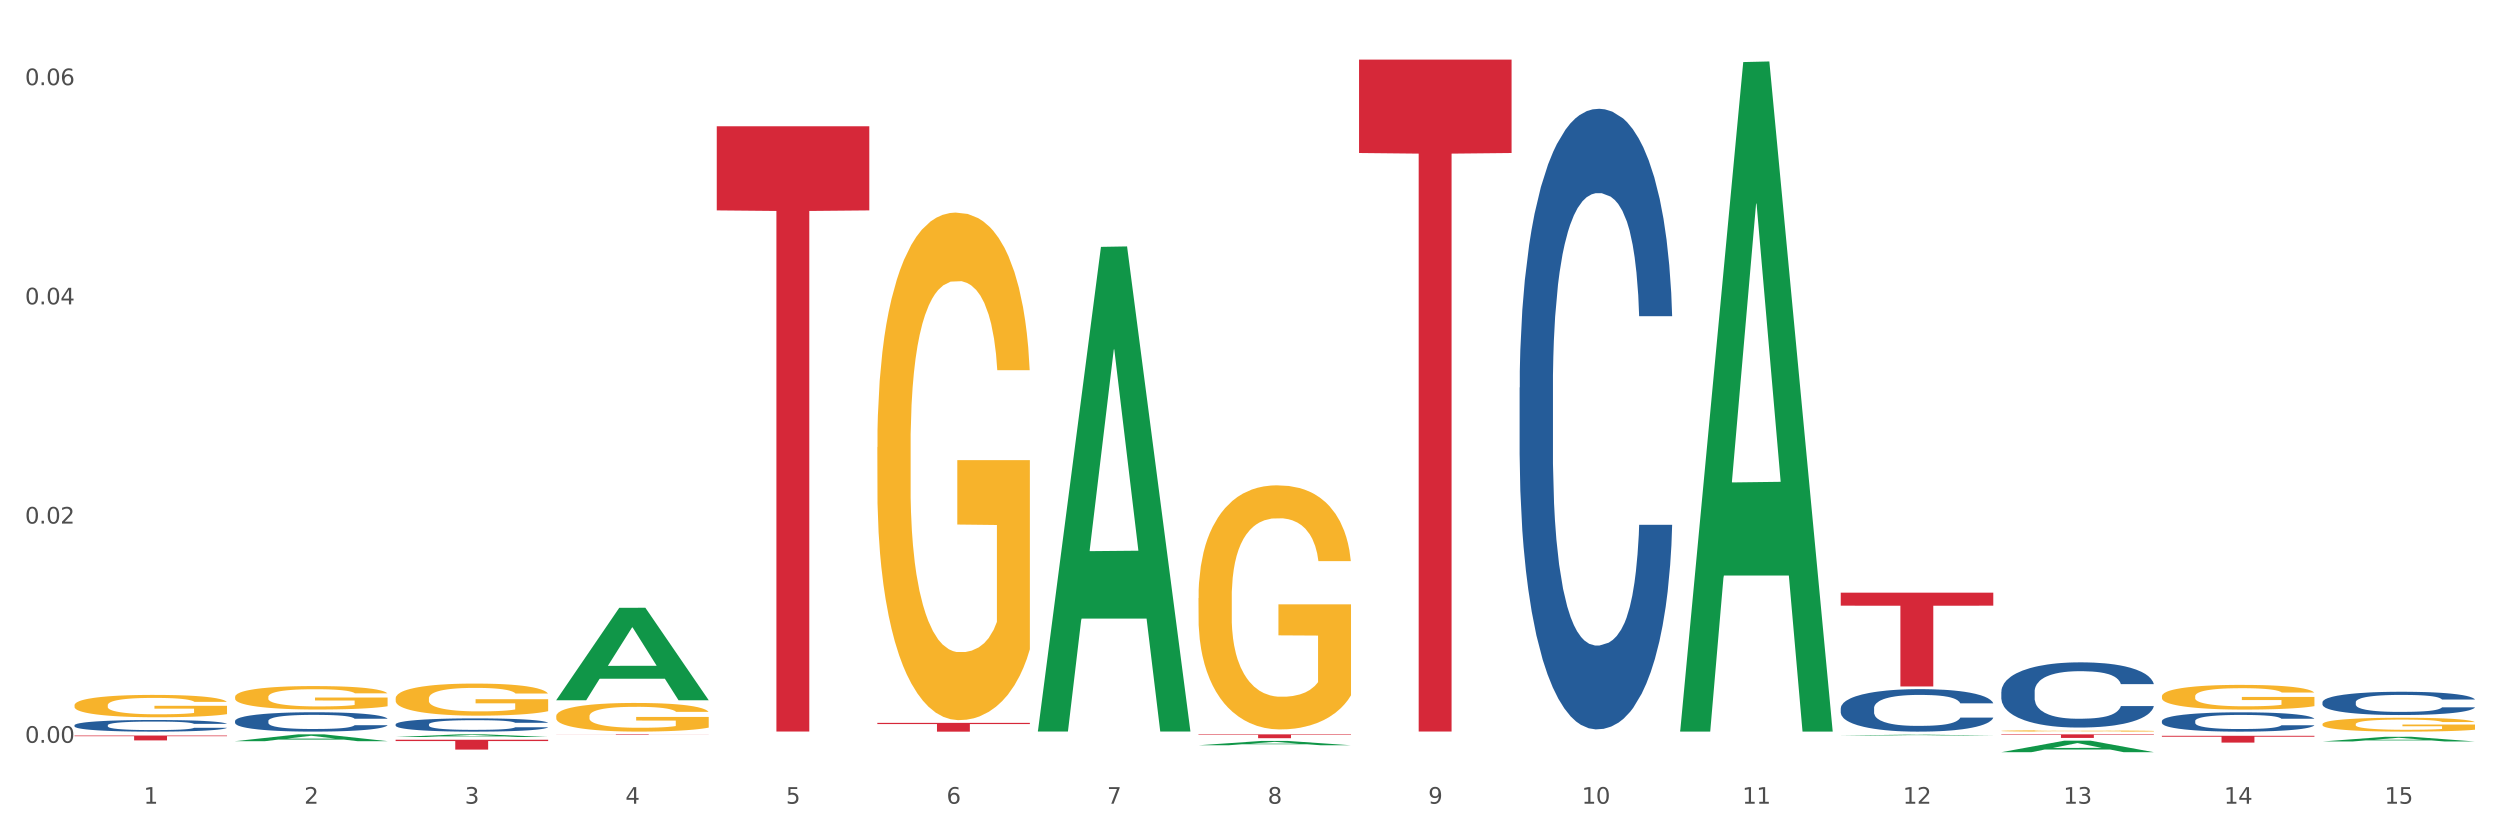 <?xml version="1.0" encoding="utf-8" standalone="no"?>
<!DOCTYPE svg PUBLIC "-//W3C//DTD SVG 1.1//EN"
  "http://www.w3.org/Graphics/SVG/1.1/DTD/svg11.dtd">
<svg xmlns:xlink="http://www.w3.org/1999/xlink" width="1080pt" height="360pt" viewBox="0 0 1080 360" xmlns="http://www.w3.org/2000/svg" version="1.1">
 <rect x="0" y="0" width="1080" height="360" fill="#333333" stroke="none"/>
 <defs>
  <style type="text/css">*{stroke-linejoin: round; stroke-linecap: butt}</style>
 </defs>
 <g id="figure_1">
  <g id="patch_1">
   <path d="M 0 360 
L 1080 360 
L 1080 0 
L 0 0 
z
" style="fill: #ffffff; stroke: #ffffff; stroke-linejoin: miter"/>
  </g>
  <g id="axes_1">
   <g id="matplotlib.axis_1">
    <g id="xtick_1">
     <g id="text_1">
      <!-- 1 -->
      <g style="fill: #4d4d4d" transform="translate(62.07 347.204) scale(0.096 -0.096)">
       <defs>
        <path id="DejaVuSans-31" d="M 794 531 
L 1825 531 
L 1825 4091 
L 703 3866 
L 703 4441 
L 1819 4666 
L 2450 4666 
L 2450 531 
L 3481 531 
L 3481 0 
L 794 0 
L 794 531 
z
" transform="scale(0.016)"/>
       </defs>
       <use xlink:href="#DejaVuSans-31"/>
      </g>
     </g>
    </g>
    <g id="xtick_2">
     <g id="text_2">
      <!-- 2 -->
      <g style="fill: #4d4d4d" transform="translate(131.436 347.204) scale(0.096 -0.096)">
       <defs>
        <path id="DejaVuSans-32" d="M 1228 531 
L 3431 531 
L 3431 0 
L 469 0 
L 469 531 
Q 828 903 1448 1529 
Q 2069 2156 2228 2338 
Q 2531 2678 2651 2914 
Q 2772 3150 2772 3378 
Q 2772 3750 2511 3984 
Q 2250 4219 1831 4219 
Q 1534 4219 1204 4116 
Q 875 4013 500 3803 
L 500 4441 
Q 881 4594 1212 4672 
Q 1544 4750 1819 4750 
Q 2544 4750 2975 4387 
Q 3406 4025 3406 3419 
Q 3406 3131 3298 2873 
Q 3191 2616 2906 2266 
Q 2828 2175 2409 1742 
Q 1991 1309 1228 531 
z
" transform="scale(0.016)"/>
       </defs>
       <use xlink:href="#DejaVuSans-32"/>
      </g>
     </g>
    </g>
    <g id="xtick_3">
     <g id="text_3">
      <!-- 3 -->
      <g style="fill: #4d4d4d" transform="translate(200.802 347.204) scale(0.096 -0.096)">
       <defs>
        <path id="DejaVuSans-33" d="M 2597 2516 
Q 3050 2419 3304 2112 
Q 3559 1806 3559 1356 
Q 3559 666 3084 287 
Q 2609 -91 1734 -91 
Q 1441 -91 1130 -33 
Q 819 25 488 141 
L 488 750 
Q 750 597 1062 519 
Q 1375 441 1716 441 
Q 2309 441 2620 675 
Q 2931 909 2931 1356 
Q 2931 1769 2642 2001 
Q 2353 2234 1838 2234 
L 1294 2234 
L 1294 2753 
L 1863 2753 
Q 2328 2753 2575 2939 
Q 2822 3125 2822 3475 
Q 2822 3834 2567 4026 
Q 2313 4219 1838 4219 
Q 1578 4219 1281 4162 
Q 984 4106 628 3988 
L 628 4550 
Q 988 4650 1302 4700 
Q 1616 4750 1894 4750 
Q 2613 4750 3031 4423 
Q 3450 4097 3450 3541 
Q 3450 3153 3228 2886 
Q 3006 2619 2597 2516 
z
" transform="scale(0.016)"/>
       </defs>
       <use xlink:href="#DejaVuSans-33"/>
      </g>
     </g>
    </g>
    <g id="xtick_4">
     <g id="text_4">
      <!-- 4 -->
      <g style="fill: #4d4d4d" transform="translate(270.169 347.204) scale(0.096 -0.096)">
       <defs>
        <path id="DejaVuSans-34" d="M 2419 4116 
L 825 1625 
L 2419 1625 
L 2419 4116 
z
M 2253 4666 
L 3047 4666 
L 3047 1625 
L 3713 1625 
L 3713 1100 
L 3047 1100 
L 3047 0 
L 2419 0 
L 2419 1100 
L 313 1100 
L 313 1709 
L 2253 4666 
z
" transform="scale(0.016)"/>
       </defs>
       <use xlink:href="#DejaVuSans-34"/>
      </g>
     </g>
    </g>
    <g id="xtick_5">
     <g id="text_5">
      <!-- 5 -->
      <g style="fill: #4d4d4d" transform="translate(339.535 347.204) scale(0.096 -0.096)">
       <defs>
        <path id="DejaVuSans-35" d="M 691 4666 
L 3169 4666 
L 3169 4134 
L 1269 4134 
L 1269 2991 
Q 1406 3038 1543 3061 
Q 1681 3084 1819 3084 
Q 2600 3084 3056 2656 
Q 3513 2228 3513 1497 
Q 3513 744 3044 326 
Q 2575 -91 1722 -91 
Q 1428 -91 1123 -41 
Q 819 9 494 109 
L 494 744 
Q 775 591 1075 516 
Q 1375 441 1709 441 
Q 2250 441 2565 725 
Q 2881 1009 2881 1497 
Q 2881 1984 2565 2268 
Q 2250 2553 1709 2553 
Q 1456 2553 1204 2497 
Q 953 2441 691 2322 
L 691 4666 
z
" transform="scale(0.016)"/>
       </defs>
       <use xlink:href="#DejaVuSans-35"/>
      </g>
     </g>
    </g>
    <g id="xtick_6">
     <g id="text_6">
      <!-- 6 -->
      <g style="fill: #4d4d4d" transform="translate(408.901 347.204) scale(0.096 -0.096)">
       <defs>
        <path id="DejaVuSans-36" d="M 2113 2584 
Q 1688 2584 1439 2293 
Q 1191 2003 1191 1497 
Q 1191 994 1439 701 
Q 1688 409 2113 409 
Q 2538 409 2786 701 
Q 3034 994 3034 1497 
Q 3034 2003 2786 2293 
Q 2538 2584 2113 2584 
z
M 3366 4563 
L 3366 3988 
Q 3128 4100 2886 4159 
Q 2644 4219 2406 4219 
Q 1781 4219 1451 3797 
Q 1122 3375 1075 2522 
Q 1259 2794 1537 2939 
Q 1816 3084 2150 3084 
Q 2853 3084 3261 2657 
Q 3669 2231 3669 1497 
Q 3669 778 3244 343 
Q 2819 -91 2113 -91 
Q 1303 -91 875 529 
Q 447 1150 447 2328 
Q 447 3434 972 4092 
Q 1497 4750 2381 4750 
Q 2619 4750 2861 4703 
Q 3103 4656 3366 4563 
z
" transform="scale(0.016)"/>
       </defs>
       <use xlink:href="#DejaVuSans-36"/>
      </g>
     </g>
    </g>
    <g id="xtick_7">
     <g id="text_7">
      <!-- 7 -->
      <g style="fill: #4d4d4d" transform="translate(478.267 347.204) scale(0.096 -0.096)">
       <defs>
        <path id="DejaVuSans-37" d="M 525 4666 
L 3525 4666 
L 3525 4397 
L 1831 0 
L 1172 0 
L 2766 4134 
L 525 4134 
L 525 4666 
z
" transform="scale(0.016)"/>
       </defs>
       <use xlink:href="#DejaVuSans-37"/>
      </g>
     </g>
    </g>
    <g id="xtick_8">
     <g id="text_8">
      <!-- 8 -->
      <g style="fill: #4d4d4d" transform="translate(547.634 347.204) scale(0.096 -0.096)">
       <defs>
        <path id="DejaVuSans-38" d="M 2034 2216 
Q 1584 2216 1326 1975 
Q 1069 1734 1069 1313 
Q 1069 891 1326 650 
Q 1584 409 2034 409 
Q 2484 409 2743 651 
Q 3003 894 3003 1313 
Q 3003 1734 2745 1975 
Q 2488 2216 2034 2216 
z
M 1403 2484 
Q 997 2584 770 2862 
Q 544 3141 544 3541 
Q 544 4100 942 4425 
Q 1341 4750 2034 4750 
Q 2731 4750 3128 4425 
Q 3525 4100 3525 3541 
Q 3525 3141 3298 2862 
Q 3072 2584 2669 2484 
Q 3125 2378 3379 2068 
Q 3634 1759 3634 1313 
Q 3634 634 3220 271 
Q 2806 -91 2034 -91 
Q 1263 -91 848 271 
Q 434 634 434 1313 
Q 434 1759 690 2068 
Q 947 2378 1403 2484 
z
M 1172 3481 
Q 1172 3119 1398 2916 
Q 1625 2713 2034 2713 
Q 2441 2713 2670 2916 
Q 2900 3119 2900 3481 
Q 2900 3844 2670 4047 
Q 2441 4250 2034 4250 
Q 1625 4250 1398 4047 
Q 1172 3844 1172 3481 
z
" transform="scale(0.016)"/>
       </defs>
       <use xlink:href="#DejaVuSans-38"/>
      </g>
     </g>
    </g>
    <g id="xtick_9">
     <g id="text_9">
      <!-- 9 -->
      <g style="fill: #4d4d4d" transform="translate(617 347.204) scale(0.096 -0.096)">
       <defs>
        <path id="DejaVuSans-39" d="M 703 97 
L 703 672 
Q 941 559 1184 500 
Q 1428 441 1663 441 
Q 2288 441 2617 861 
Q 2947 1281 2994 2138 
Q 2813 1869 2534 1725 
Q 2256 1581 1919 1581 
Q 1219 1581 811 2004 
Q 403 2428 403 3163 
Q 403 3881 828 4315 
Q 1253 4750 1959 4750 
Q 2769 4750 3195 4129 
Q 3622 3509 3622 2328 
Q 3622 1225 3098 567 
Q 2575 -91 1691 -91 
Q 1453 -91 1209 -44 
Q 966 3 703 97 
z
M 1959 2075 
Q 2384 2075 2632 2365 
Q 2881 2656 2881 3163 
Q 2881 3666 2632 3958 
Q 2384 4250 1959 4250 
Q 1534 4250 1286 3958 
Q 1038 3666 1038 3163 
Q 1038 2656 1286 2365 
Q 1534 2075 1959 2075 
z
" transform="scale(0.016)"/>
       </defs>
       <use xlink:href="#DejaVuSans-39"/>
      </g>
     </g>
    </g>
    <g id="xtick_10">
     <g id="text_10">
      <!-- 10 -->
      <g style="fill: #4d4d4d" transform="translate(683.312 347.204) scale(0.096 -0.096)">
       <defs>
        <path id="DejaVuSans-30" d="M 2034 4250 
Q 1547 4250 1301 3770 
Q 1056 3291 1056 2328 
Q 1056 1369 1301 889 
Q 1547 409 2034 409 
Q 2525 409 2770 889 
Q 3016 1369 3016 2328 
Q 3016 3291 2770 3770 
Q 2525 4250 2034 4250 
z
M 2034 4750 
Q 2819 4750 3233 4129 
Q 3647 3509 3647 2328 
Q 3647 1150 3233 529 
Q 2819 -91 2034 -91 
Q 1250 -91 836 529 
Q 422 1150 422 2328 
Q 422 3509 836 4129 
Q 1250 4750 2034 4750 
z
" transform="scale(0.016)"/>
       </defs>
       <use xlink:href="#DejaVuSans-31"/>
       <use xlink:href="#DejaVuSans-30" transform="translate(63.623 0)"/>
      </g>
     </g>
    </g>
    <g id="xtick_11">
     <g id="text_11">
      <!-- 11 -->
      <g style="fill: #4d4d4d" transform="translate(752.678 347.204) scale(0.096 -0.096)">
       <use xlink:href="#DejaVuSans-31"/>
       <use xlink:href="#DejaVuSans-31" transform="translate(63.623 0)"/>
      </g>
     </g>
    </g>
    <g id="xtick_12">
     <g id="text_12">
      <!-- 12 -->
      <g style="fill: #4d4d4d" transform="translate(822.044 347.204) scale(0.096 -0.096)">
       <use xlink:href="#DejaVuSans-31"/>
       <use xlink:href="#DejaVuSans-32" transform="translate(63.623 0)"/>
      </g>
     </g>
    </g>
    <g id="xtick_13">
     <g id="text_13">
      <!-- 13 -->
      <g style="fill: #4d4d4d" transform="translate(891.411 347.204) scale(0.096 -0.096)">
       <use xlink:href="#DejaVuSans-31"/>
       <use xlink:href="#DejaVuSans-33" transform="translate(63.623 0)"/>
      </g>
     </g>
    </g>
    <g id="xtick_14">
     <g id="text_14">
      <!-- 14 -->
      <g style="fill: #4d4d4d" transform="translate(960.777 347.204) scale(0.096 -0.096)">
       <use xlink:href="#DejaVuSans-31"/>
       <use xlink:href="#DejaVuSans-34" transform="translate(63.623 0)"/>
      </g>
     </g>
    </g>
    <g id="xtick_15">
     <g id="text_15">
      <!-- 15 -->
      <g style="fill: #4d4d4d" transform="translate(1030.143 347.204) scale(0.096 -0.096)">
       <use xlink:href="#DejaVuSans-31"/>
       <use xlink:href="#DejaVuSans-35" transform="translate(63.623 0)"/>
      </g>
     </g>
    </g>
    <g id="xtick_16"/>
    <g id="xtick_17"/>
    <g id="xtick_18"/>
    <g id="xtick_19"/>
    <g id="xtick_20"/>
    <g id="xtick_21"/>
    <g id="xtick_22"/>
    <g id="xtick_23"/>
    <g id="xtick_24"/>
    <g id="xtick_25"/>
    <g id="xtick_26"/>
    <g id="xtick_27"/>
    <g id="xtick_28"/>
    <g id="xtick_29"/>
   </g>
   <g id="matplotlib.axis_2">
    <g id="ytick_1">
     <g id="text_16">
      <!-- 0.00 -->
      <g style="fill: #4d4d4d" transform="translate(10.8 320.884) scale(0.096 -0.096)">
       <defs>
        <path id="DejaVuSans-2e" d="M 684 794 
L 1344 794 
L 1344 0 
L 684 0 
L 684 794 
z
" transform="scale(0.016)"/>
       </defs>
       <use xlink:href="#DejaVuSans-30"/>
       <use xlink:href="#DejaVuSans-2e" transform="translate(63.623 0)"/>
       <use xlink:href="#DejaVuSans-30" transform="translate(95.41 0)"/>
       <use xlink:href="#DejaVuSans-30" transform="translate(159.033 0)"/>
      </g>
     </g>
    </g>
    <g id="ytick_2">
     <g id="text_17">
      <!-- 0.02 -->
      <g style="fill: #4d4d4d" transform="translate(10.8 226.186) scale(0.096 -0.096)">
       <use xlink:href="#DejaVuSans-30"/>
       <use xlink:href="#DejaVuSans-2e" transform="translate(63.623 0)"/>
       <use xlink:href="#DejaVuSans-30" transform="translate(95.41 0)"/>
       <use xlink:href="#DejaVuSans-32" transform="translate(159.033 0)"/>
      </g>
     </g>
    </g>
    <g id="ytick_3">
     <g id="text_18">
      <!-- 0.04 -->
      <g style="fill: #4d4d4d" transform="translate(10.8 131.489) scale(0.096 -0.096)">
       <use xlink:href="#DejaVuSans-30"/>
       <use xlink:href="#DejaVuSans-2e" transform="translate(63.623 0)"/>
       <use xlink:href="#DejaVuSans-30" transform="translate(95.41 0)"/>
       <use xlink:href="#DejaVuSans-34" transform="translate(159.033 0)"/>
      </g>
     </g>
    </g>
    <g id="ytick_4">
     <g id="text_19">
      <!-- 0.06 -->
      <g style="fill: #4d4d4d" transform="translate(10.8 36.791) scale(0.096 -0.096)">
       <use xlink:href="#DejaVuSans-30"/>
       <use xlink:href="#DejaVuSans-2e" transform="translate(63.623 0)"/>
       <use xlink:href="#DejaVuSans-30" transform="translate(95.41 0)"/>
       <use xlink:href="#DejaVuSans-36" transform="translate(159.033 0)"/>
      </g>
     </g>
    </g>
    <g id="ytick_5"/>
    <g id="ytick_6"/>
    <g id="ytick_7"/>
   </g>
   <g id="PolyCollection_1">
    <path d="M 101.541 320.178 
L 101.609 320.175 
L 128.784 317.239 
L 140.061 317.236 
L 167.439 320.184 
L 154.395 320.184 
L 148.485 319.497 
L 120.427 319.497 
L 120.224 319.508 
L 114.517 320.184 
L 101.541 320.184 
L 101.541 320.178 
L 123.96 319.088 
L 144.952 319.085 
L 134.558 317.865 
L 134.422 317.859 
L 134.286 317.867 
L 123.892 319.085 
L 123.96 319.088 
L 101.541 320.178 
z
" clip-path="url(#pc28711e63c)" style="fill: #109648"/>
    <path d="M 170.907 318.387 
L 170.975 318.386 
L 198.15 317.238 
L 209.427 317.236 
L 236.805 318.39 
L 223.762 318.39 
L 217.851 318.121 
L 189.794 318.121 
L 189.59 318.125 
L 183.883 318.39 
L 170.907 318.39 
L 170.907 318.387 
L 193.326 317.961 
L 214.319 317.96 
L 203.924 317.482 
L 203.788 317.48 
L 203.653 317.483 
L 193.258 317.96 
L 193.326 317.961 
L 170.907 318.387 
z
" clip-path="url(#pc28711e63c)" style="fill: #109648"/>
    <path d="M 32.175 317.74 
L 98.073 317.74 
L 98.073 318.033 
L 72.151 318.035 
L 72.151 319.847 
L 57.941 319.847 
L 57.941 318.035 
L 32.175 318.033 
L 32.175 317.742 
L 32.175 317.74 
z
" clip-path="url(#pc28711e63c)" style="fill: #d62839"/>
    <path d="M 170.907 319.555 
L 236.805 319.555 
L 236.805 320.149 
L 210.883 320.153 
L 210.883 323.826 
L 196.673 323.826 
L 196.673 320.153 
L 170.907 320.149 
L 170.907 319.56 
L 170.907 319.555 
z
" clip-path="url(#pc28711e63c)" style="fill: #d62839"/>
    <path d="M 240.274 317.236 
L 306.172 317.236 
L 306.172 317.27 
L 280.25 317.27 
L 280.25 317.475 
L 266.039 317.475 
L 266.039 317.27 
L 240.274 317.27 
L 240.274 317.237 
L 240.274 317.236 
z
" clip-path="url(#pc28711e63c)" style="fill: #d62839"/>
    <path d="M 309.64 54.555 
L 375.538 54.555 
L 375.538 90.892 
L 349.616 91.138 
L 349.616 316.034 
L 335.406 316.034 
L 335.406 91.138 
L 309.64 90.892 
L 309.64 54.801 
L 309.64 54.555 
z
" clip-path="url(#pc28711e63c)" style="fill: #d62839"/>
    <path d="M 32.175 304.663 
L 32.253 304.655 
L 32.253 304.337 
L 32.408 304.063 
L 33.186 303.4 
L 34.353 302.852 
L 35.209 302.561 
L 36.065 302.322 
L 37.076 302.084 
L 38.321 301.837 
L 40.578 301.474 
L 41.978 301.289 
L 43.69 301.095 
L 46.802 300.812 
L 49.058 300.653 
L 51.392 300.52 
L 55.204 300.361 
L 57.694 300.291 
L 60.339 300.238 
L 63.529 300.202 
L 65.941 300.193 
L 71.231 300.22 
L 75.744 300.299 
L 77.922 300.361 
L 80.723 300.467 
L 82.201 300.538 
L 84.613 300.679 
L 87.103 300.865 
L 88.815 301.024 
L 91.382 301.324 
L 93.327 301.625 
L 95.116 301.996 
L 96.05 302.252 
L 96.75 302.49 
L 97.373 302.764 
L 97.995 303.197 
L 83.991 303.197 
L 83.446 302.888 
L 82.59 302.596 
L 81.346 302.314 
L 80.256 302.137 
L 78.389 301.916 
L 76.677 301.775 
L 74.888 301.669 
L 72.71 301.58 
L 70.998 301.536 
L 68.586 301.501 
L 63.84 301.51 
L 60.65 301.58 
L 58.472 301.669 
L 57.071 301.748 
L 55.827 301.837 
L 54.426 301.96 
L 52.792 302.146 
L 51.625 302.314 
L 50.458 302.526 
L 49.525 302.738 
L 48.669 302.985 
L 47.969 303.25 
L 47.424 303.524 
L 46.957 303.86 
L 46.568 304.416 
L 46.568 305.626 
L 46.724 305.9 
L 47.113 306.262 
L 47.58 306.536 
L 48.358 306.863 
L 49.058 307.084 
L 50.381 307.402 
L 51.859 307.667 
L 53.026 307.835 
L 54.193 307.976 
L 56.216 308.17 
L 58.472 308.329 
L 60.417 308.427 
L 63.062 308.515 
L 64.852 308.55 
L 66.408 308.568 
L 70.22 308.568 
L 72.943 308.541 
L 75.977 308.48 
L 78.311 308.4 
L 80.256 308.303 
L 82.435 308.144 
L 83.835 307.994 
L 83.835 306.147 
L 66.719 306.139 
L 66.719 304.911 
L 98.073 304.911 
L 98.073 308.515 
L 96.75 308.7 
L 95.272 308.868 
L 93.716 309.019 
L 91.382 309.204 
L 88.581 309.381 
L 86.091 309.504 
L 83.446 309.61 
L 80.334 309.708 
L 76.288 309.796 
L 73.799 309.831 
L 70.687 309.858 
L 67.03 309.867 
L 63.84 309.849 
L 60.728 309.805 
L 57.461 309.725 
L 54.271 309.61 
L 51.859 309.496 
L 49.447 309.354 
L 46.879 309.169 
L 44.857 308.992 
L 43.301 308.833 
L 41.589 308.63 
L 39.722 308.365 
L 38.321 308.126 
L 37.076 307.879 
L 35.754 307.561 
L 34.82 307.287 
L 33.887 306.943 
L 33.342 306.686 
L 32.72 306.289 
L 32.253 305.732 
L 32.175 304.663 
z
" clip-path="url(#pc28711e63c)" style="fill: #f7b32b"/>
    <path d="M 864.57 315.75 
L 864.647 315.75 
L 864.647 315.73 
L 864.803 315.713 
L 865.581 315.673 
L 866.748 315.639 
L 867.604 315.621 
L 868.46 315.606 
L 869.471 315.592 
L 870.716 315.576 
L 872.972 315.554 
L 874.373 315.543 
L 876.084 315.531 
L 879.196 315.513 
L 881.453 315.504 
L 883.787 315.495 
L 887.599 315.486 
L 890.089 315.481 
L 892.734 315.478 
L 895.924 315.476 
L 898.336 315.475 
L 903.626 315.477 
L 908.139 315.482 
L 910.317 315.486 
L 913.118 315.492 
L 914.596 315.497 
L 917.008 315.505 
L 919.498 315.517 
L 921.209 315.526 
L 923.777 315.545 
L 925.722 315.563 
L 927.511 315.586 
L 928.445 315.602 
L 929.145 315.617 
L 929.767 315.634 
L 930.39 315.66 
L 916.385 315.66 
L 915.841 315.641 
L 914.985 315.623 
L 913.74 315.606 
L 912.651 315.595 
L 910.784 315.581 
L 909.072 315.573 
L 907.283 315.566 
L 905.104 315.561 
L 903.393 315.558 
L 900.981 315.556 
L 896.235 315.556 
L 893.045 315.561 
L 890.867 315.566 
L 889.466 315.571 
L 888.221 315.576 
L 886.821 315.584 
L 885.187 315.595 
L 884.02 315.606 
L 882.853 315.619 
L 881.919 315.632 
L 881.064 315.647 
L 880.363 315.663 
L 879.819 315.68 
L 879.352 315.701 
L 878.963 315.735 
L 878.963 315.81 
L 879.119 315.827 
L 879.508 315.849 
L 879.974 315.866 
L 880.752 315.886 
L 881.453 315.899 
L 882.775 315.919 
L 884.253 315.935 
L 885.42 315.946 
L 886.587 315.954 
L 888.61 315.966 
L 890.867 315.976 
L 892.812 315.982 
L 895.457 315.987 
L 897.246 315.99 
L 898.802 315.991 
L 902.615 315.991 
L 905.338 315.989 
L 908.372 315.985 
L 910.706 315.98 
L 912.651 315.974 
L 914.829 315.965 
L 916.23 315.955 
L 916.23 315.842 
L 899.114 315.841 
L 899.114 315.766 
L 930.468 315.766 
L 930.468 315.987 
L 929.145 315.999 
L 927.667 316.009 
L 926.111 316.018 
L 923.777 316.03 
L 920.976 316.041 
L 918.486 316.048 
L 915.841 316.055 
L 912.729 316.061 
L 908.683 316.066 
L 906.193 316.068 
L 903.081 316.07 
L 899.425 316.071 
L 896.235 316.069 
L 893.123 316.067 
L 889.855 316.062 
L 886.665 316.055 
L 884.253 316.048 
L 881.842 316.039 
L 879.274 316.028 
L 877.251 316.017 
L 875.695 316.007 
L 873.984 315.994 
L 872.116 315.978 
L 870.716 315.963 
L 869.471 315.948 
L 868.149 315.929 
L 867.215 315.912 
L 866.281 315.891 
L 865.737 315.875 
L 865.114 315.85 
L 864.647 315.816 
L 864.57 315.75 
z
" clip-path="url(#pc28711e63c)" style="fill: #f7b32b"/>
    <path d="M 101.541 301.067 
L 101.619 301.058 
L 101.619 300.724 
L 101.775 300.437 
L 102.553 299.743 
L 103.72 299.168 
L 104.575 298.863 
L 105.431 298.613 
L 106.443 298.362 
L 107.688 298.103 
L 109.944 297.723 
L 111.344 297.529 
L 113.056 297.325 
L 116.168 297.029 
L 118.424 296.862 
L 120.758 296.723 
L 124.57 296.556 
L 127.06 296.482 
L 129.705 296.427 
L 132.895 296.39 
L 135.307 296.38 
L 140.598 296.408 
L 145.11 296.492 
L 147.289 296.556 
L 150.089 296.668 
L 151.568 296.742 
L 153.979 296.89 
L 156.469 297.084 
L 158.181 297.251 
L 160.748 297.566 
L 162.693 297.881 
L 164.483 298.27 
L 165.416 298.538 
L 166.117 298.789 
L 166.739 299.076 
L 167.361 299.53 
L 153.357 299.53 
L 152.812 299.205 
L 151.957 298.9 
L 150.712 298.603 
L 149.623 298.418 
L 147.755 298.187 
L 146.044 298.038 
L 144.254 297.927 
L 142.076 297.835 
L 140.364 297.788 
L 137.952 297.751 
L 133.206 297.76 
L 130.017 297.835 
L 127.838 297.927 
L 126.438 298.011 
L 125.193 298.103 
L 123.792 298.233 
L 122.159 298.427 
L 120.992 298.603 
L 119.825 298.826 
L 118.891 299.048 
L 118.035 299.307 
L 117.335 299.585 
L 116.79 299.872 
L 116.324 300.224 
L 115.935 300.808 
L 115.935 302.077 
L 116.09 302.364 
L 116.479 302.743 
L 116.946 303.031 
L 117.724 303.373 
L 118.424 303.605 
L 119.747 303.938 
L 121.225 304.216 
L 122.392 304.392 
L 123.559 304.54 
L 125.582 304.744 
L 127.838 304.911 
L 129.783 305.013 
L 132.428 305.105 
L 134.218 305.142 
L 135.774 305.161 
L 139.586 305.161 
L 142.309 305.133 
L 145.343 305.068 
L 147.678 304.985 
L 149.623 304.883 
L 151.801 304.716 
L 153.201 304.559 
L 153.201 302.623 
L 136.085 302.614 
L 136.085 301.326 
L 167.439 301.326 
L 167.439 305.105 
L 166.117 305.3 
L 164.638 305.476 
L 163.082 305.633 
L 160.748 305.828 
L 157.947 306.013 
L 155.458 306.143 
L 152.812 306.254 
L 149.7 306.356 
L 145.655 306.448 
L 143.165 306.485 
L 140.053 306.513 
L 136.396 306.522 
L 133.206 306.504 
L 130.094 306.457 
L 126.827 306.374 
L 123.637 306.254 
L 121.225 306.133 
L 118.813 305.985 
L 116.246 305.791 
L 114.223 305.605 
L 112.667 305.439 
L 110.955 305.226 
L 109.088 304.948 
L 107.688 304.698 
L 106.443 304.438 
L 105.12 304.105 
L 104.186 303.818 
L 103.253 303.457 
L 102.708 303.188 
L 102.086 302.771 
L 101.619 302.188 
L 101.541 301.067 
z
" clip-path="url(#pc28711e63c)" style="fill: #f7b32b"/>
    <path d="M 933.936 300.802 
L 934.014 300.792 
L 934.014 300.441 
L 934.169 300.139 
L 934.947 299.407 
L 936.114 298.802 
L 936.97 298.48 
L 937.826 298.217 
L 938.837 297.954 
L 940.082 297.68 
L 942.338 297.28 
L 943.739 297.076 
L 945.45 296.861 
L 948.563 296.549 
L 950.819 296.373 
L 953.153 296.227 
L 956.965 296.051 
L 959.455 295.973 
L 962.1 295.915 
L 965.29 295.876 
L 967.702 295.866 
L 972.992 295.895 
L 977.505 295.983 
L 979.683 296.051 
L 982.484 296.168 
L 983.962 296.246 
L 986.374 296.403 
L 988.864 296.607 
L 990.575 296.783 
L 993.143 297.115 
L 995.088 297.446 
L 996.877 297.856 
L 997.811 298.139 
L 998.511 298.402 
L 999.134 298.705 
L 999.756 299.183 
L 985.752 299.183 
L 985.207 298.841 
L 984.351 298.519 
L 983.106 298.207 
L 982.017 298.012 
L 980.15 297.768 
L 978.438 297.612 
L 976.649 297.495 
L 974.47 297.398 
L 972.759 297.349 
L 970.347 297.31 
L 965.601 297.319 
L 962.411 297.398 
L 960.233 297.495 
L 958.832 297.583 
L 957.588 297.68 
L 956.187 297.817 
L 954.553 298.022 
L 953.386 298.207 
L 952.219 298.441 
L 951.286 298.675 
L 950.43 298.949 
L 949.73 299.241 
L 949.185 299.544 
L 948.718 299.914 
L 948.329 300.529 
L 948.329 301.865 
L 948.485 302.168 
L 948.874 302.568 
L 949.341 302.87 
L 950.119 303.231 
L 950.819 303.475 
L 952.141 303.826 
L 953.62 304.119 
L 954.787 304.304 
L 955.954 304.46 
L 957.977 304.675 
L 960.233 304.85 
L 962.178 304.958 
L 964.823 305.055 
L 966.613 305.094 
L 968.169 305.114 
L 971.981 305.114 
L 974.704 305.084 
L 977.738 305.016 
L 980.072 304.928 
L 982.017 304.821 
L 984.196 304.645 
L 985.596 304.48 
L 985.596 302.441 
L 968.48 302.431 
L 968.48 301.075 
L 999.834 301.075 
L 999.834 305.055 
L 998.511 305.26 
L 997.033 305.445 
L 995.477 305.611 
L 993.143 305.816 
L 990.342 306.011 
L 987.852 306.148 
L 985.207 306.265 
L 982.095 306.372 
L 978.049 306.47 
L 975.56 306.509 
L 972.448 306.538 
L 968.791 306.548 
L 965.601 306.528 
L 962.489 306.479 
L 959.221 306.392 
L 956.032 306.265 
L 953.62 306.138 
L 951.208 305.982 
L 948.64 305.777 
L 946.618 305.582 
L 945.061 305.406 
L 943.35 305.182 
L 941.483 304.889 
L 940.082 304.626 
L 938.837 304.353 
L 937.515 304.002 
L 936.581 303.699 
L 935.648 303.319 
L 935.103 303.036 
L 934.48 302.597 
L 934.014 301.982 
L 933.936 300.802 
z
" clip-path="url(#pc28711e63c)" style="fill: #f7b32b"/>
    <path d="M 517.739 258.388 
L 517.816 258.291 
L 517.816 254.824 
L 517.972 251.838 
L 518.75 244.615 
L 519.917 238.643 
L 520.773 235.465 
L 521.629 232.864 
L 522.64 230.264 
L 523.885 227.567 
L 526.141 223.618 
L 527.542 221.595 
L 529.253 219.476 
L 532.365 216.394 
L 534.621 214.661 
L 536.956 213.216 
L 540.768 211.482 
L 543.257 210.712 
L 545.903 210.134 
L 549.093 209.749 
L 551.504 209.652 
L 556.795 209.941 
L 561.307 210.808 
L 563.486 211.482 
L 566.287 212.638 
L 567.765 213.409 
L 570.177 214.95 
L 572.666 216.972 
L 574.378 218.706 
L 576.946 221.981 
L 578.891 225.255 
L 580.68 229.301 
L 581.614 232.094 
L 582.314 234.694 
L 582.936 237.68 
L 583.559 242.399 
L 569.554 242.399 
L 569.01 239.028 
L 568.154 235.85 
L 566.909 232.768 
L 565.82 230.842 
L 563.953 228.434 
L 562.241 226.893 
L 560.452 225.737 
L 558.273 224.774 
L 556.562 224.292 
L 554.15 223.907 
L 549.404 224.003 
L 546.214 224.774 
L 544.035 225.737 
L 542.635 226.604 
L 541.39 227.567 
L 539.99 228.915 
L 538.356 230.938 
L 537.189 232.768 
L 536.022 235.079 
L 535.088 237.391 
L 534.232 240.088 
L 533.532 242.977 
L 532.988 245.963 
L 532.521 249.623 
L 532.132 255.691 
L 532.132 268.886 
L 532.287 271.872 
L 532.676 275.821 
L 533.143 278.807 
L 533.921 282.37 
L 534.621 284.778 
L 535.944 288.245 
L 537.422 291.135 
L 538.589 292.965 
L 539.756 294.506 
L 541.779 296.625 
L 544.035 298.359 
L 545.981 299.418 
L 548.626 300.381 
L 550.415 300.766 
L 551.971 300.959 
L 555.784 300.959 
L 558.507 300.67 
L 561.541 299.996 
L 563.875 299.129 
L 565.82 298.07 
L 567.998 296.336 
L 569.399 294.699 
L 569.399 274.569 
L 552.282 274.472 
L 552.282 261.085 
L 583.636 261.085 
L 583.636 300.381 
L 582.314 302.404 
L 580.836 304.234 
L 579.28 305.871 
L 576.946 307.894 
L 574.145 309.82 
L 571.655 311.169 
L 569.01 312.324 
L 565.898 313.384 
L 561.852 314.347 
L 559.362 314.732 
L 556.25 315.021 
L 552.594 315.117 
L 549.404 314.925 
L 546.292 314.443 
L 543.024 313.576 
L 539.834 312.324 
L 537.422 311.072 
L 535.01 309.531 
L 532.443 307.509 
L 530.42 305.582 
L 528.864 303.849 
L 527.153 301.633 
L 525.285 298.744 
L 523.885 296.143 
L 522.64 293.447 
L 521.317 289.979 
L 520.384 286.993 
L 519.45 283.237 
L 518.906 280.444 
L 518.283 276.11 
L 517.816 270.042 
L 517.739 258.388 
z
" clip-path="url(#pc28711e63c)" style="fill: #f7b32b"/>
    <path d="M 379.006 193.156 
L 379.084 192.956 
L 379.084 185.747 
L 379.24 179.539 
L 380.018 164.519 
L 381.185 152.103 
L 382.04 145.494 
L 382.896 140.087 
L 383.908 134.68 
L 385.152 129.073 
L 387.409 120.862 
L 388.809 116.657 
L 390.521 112.251 
L 393.633 105.843 
L 395.889 102.238 
L 398.223 99.234 
L 402.035 95.63 
L 404.525 94.027 
L 407.17 92.826 
L 410.36 92.025 
L 412.772 91.825 
L 418.062 92.425 
L 422.575 94.228 
L 424.753 95.63 
L 427.554 98.033 
L 429.032 99.635 
L 431.444 102.839 
L 433.934 107.044 
L 435.646 110.649 
L 438.213 117.458 
L 440.158 124.267 
L 441.948 132.678 
L 442.881 138.485 
L 443.581 143.892 
L 444.204 150.1 
L 444.826 159.913 
L 430.822 159.913 
L 430.277 152.904 
L 429.422 146.295 
L 428.177 139.887 
L 427.087 135.882 
L 425.22 130.875 
L 423.509 127.671 
L 421.719 125.268 
L 419.541 123.266 
L 417.829 122.264 
L 415.417 121.463 
L 410.671 121.663 
L 407.481 123.266 
L 405.303 125.268 
L 403.903 127.07 
L 402.658 129.073 
L 401.257 131.877 
L 399.624 136.082 
L 398.456 139.887 
L 397.289 144.693 
L 396.356 149.5 
L 395.5 155.107 
L 394.8 161.115 
L 394.255 167.323 
L 393.788 174.933 
L 393.399 187.549 
L 393.399 214.985 
L 393.555 221.193 
L 393.944 229.404 
L 394.411 235.612 
L 395.189 243.021 
L 395.889 248.028 
L 397.212 255.237 
L 398.69 261.245 
L 399.857 265.05 
L 401.024 268.254 
L 403.047 272.66 
L 405.303 276.265 
L 407.248 278.467 
L 409.893 280.47 
L 411.683 281.271 
L 413.239 281.672 
L 417.051 281.672 
L 419.774 281.071 
L 422.808 279.669 
L 425.142 277.867 
L 427.087 275.664 
L 429.266 272.059 
L 430.666 268.655 
L 430.666 226.8 
L 413.55 226.6 
L 413.55 198.764 
L 444.904 198.764 
L 444.904 280.47 
L 443.581 284.676 
L 442.103 288.481 
L 440.547 291.885 
L 438.213 296.09 
L 435.412 300.096 
L 432.923 302.899 
L 430.277 305.302 
L 427.165 307.505 
L 423.12 309.508 
L 420.63 310.309 
L 417.518 310.91 
L 413.861 311.11 
L 410.671 310.709 
L 407.559 309.708 
L 404.292 307.906 
L 401.102 305.302 
L 398.69 302.699 
L 396.278 299.495 
L 393.711 295.289 
L 391.688 291.284 
L 390.132 287.679 
L 388.42 283.073 
L 386.553 277.066 
L 385.152 271.659 
L 383.908 266.051 
L 382.585 258.842 
L 381.651 252.634 
L 380.718 244.824 
L 380.173 239.016 
L 379.551 230.004 
L 379.084 217.388 
L 379.006 193.156 
z
" clip-path="url(#pc28711e63c)" style="fill: #f7b32b"/>
    <path d="M 170.907 301.71 
L 170.985 301.697 
L 170.985 301.241 
L 171.141 300.849 
L 171.919 299.899 
L 173.086 299.113 
L 173.942 298.695 
L 174.798 298.353 
L 175.809 298.011 
L 177.054 297.657 
L 179.31 297.137 
L 180.71 296.871 
L 182.422 296.593 
L 185.534 296.187 
L 187.79 295.959 
L 190.124 295.769 
L 193.937 295.541 
L 196.426 295.44 
L 199.072 295.364 
L 202.261 295.313 
L 204.673 295.3 
L 209.964 295.338 
L 214.476 295.452 
L 216.655 295.541 
L 219.456 295.693 
L 220.934 295.795 
L 223.346 295.997 
L 225.835 296.263 
L 227.547 296.491 
L 230.114 296.922 
L 232.059 297.353 
L 233.849 297.885 
L 234.783 298.252 
L 235.483 298.594 
L 236.105 298.987 
L 236.728 299.607 
L 222.723 299.607 
L 222.179 299.164 
L 221.323 298.746 
L 220.078 298.341 
L 218.989 298.087 
L 217.122 297.771 
L 215.41 297.568 
L 213.62 297.416 
L 211.442 297.289 
L 209.73 297.226 
L 207.319 297.175 
L 202.573 297.188 
L 199.383 297.289 
L 197.204 297.416 
L 195.804 297.53 
L 194.559 297.657 
L 193.159 297.834 
L 191.525 298.1 
L 190.358 298.341 
L 189.191 298.645 
L 188.257 298.949 
L 187.401 299.303 
L 186.701 299.683 
L 186.157 300.076 
L 185.69 300.557 
L 185.301 301.355 
L 185.301 303.091 
L 185.456 303.484 
L 185.845 304.003 
L 186.312 304.396 
L 187.09 304.864 
L 187.79 305.181 
L 189.113 305.637 
L 190.591 306.017 
L 191.758 306.258 
L 192.925 306.46 
L 194.948 306.739 
L 197.204 306.967 
L 199.149 307.106 
L 201.795 307.233 
L 203.584 307.284 
L 205.14 307.309 
L 208.952 307.309 
L 211.675 307.271 
L 214.71 307.182 
L 217.044 307.068 
L 218.989 306.929 
L 221.167 306.701 
L 222.568 306.486 
L 222.568 303.838 
L 205.451 303.826 
L 205.451 302.065 
L 236.805 302.065 
L 236.805 307.233 
L 235.483 307.499 
L 234.004 307.74 
L 232.448 307.955 
L 230.114 308.221 
L 227.314 308.474 
L 224.824 308.652 
L 222.179 308.804 
L 219.067 308.943 
L 215.021 309.07 
L 212.531 309.12 
L 209.419 309.158 
L 205.763 309.171 
L 202.573 309.146 
L 199.461 309.082 
L 196.193 308.968 
L 193.003 308.804 
L 190.591 308.639 
L 188.179 308.436 
L 185.612 308.17 
L 183.589 307.917 
L 182.033 307.689 
L 180.321 307.398 
L 178.454 307.018 
L 177.054 306.676 
L 175.809 306.321 
L 174.486 305.865 
L 173.553 305.472 
L 172.619 304.978 
L 172.074 304.611 
L 171.452 304.041 
L 170.985 303.243 
L 170.907 301.71 
z
" clip-path="url(#pc28711e63c)" style="fill: #f7b32b"/>
    <path d="M 240.274 309.395 
L 240.351 309.384 
L 240.351 308.977 
L 240.507 308.627 
L 241.285 307.779 
L 242.452 307.078 
L 243.308 306.705 
L 244.164 306.4 
L 245.175 306.094 
L 246.42 305.778 
L 248.676 305.314 
L 250.077 305.077 
L 251.788 304.828 
L 254.9 304.466 
L 257.157 304.263 
L 259.491 304.093 
L 263.303 303.89 
L 265.793 303.799 
L 268.438 303.732 
L 271.628 303.686 
L 274.04 303.675 
L 279.33 303.709 
L 283.843 303.811 
L 286.021 303.89 
L 288.822 304.026 
L 290.3 304.116 
L 292.712 304.297 
L 295.202 304.534 
L 296.913 304.738 
L 299.481 305.122 
L 301.426 305.506 
L 303.215 305.981 
L 304.149 306.309 
L 304.849 306.614 
L 305.471 306.965 
L 306.094 307.519 
L 292.089 307.519 
L 291.545 307.123 
L 290.689 306.75 
L 289.444 306.388 
L 288.355 306.162 
L 286.488 305.88 
L 284.776 305.699 
L 282.987 305.563 
L 280.808 305.45 
L 279.097 305.393 
L 276.685 305.348 
L 271.939 305.36 
L 268.749 305.45 
L 266.571 305.563 
L 265.17 305.665 
L 263.925 305.778 
L 262.525 305.936 
L 260.891 306.173 
L 259.724 306.388 
L 258.557 306.66 
L 257.623 306.931 
L 256.768 307.247 
L 256.067 307.587 
L 255.523 307.937 
L 255.056 308.367 
L 254.667 309.079 
L 254.667 310.628 
L 254.823 310.978 
L 255.212 311.441 
L 255.678 311.792 
L 256.456 312.21 
L 257.157 312.493 
L 258.479 312.9 
L 259.957 313.239 
L 261.124 313.454 
L 262.291 313.635 
L 264.314 313.883 
L 266.571 314.087 
L 268.516 314.211 
L 271.161 314.324 
L 272.95 314.369 
L 274.506 314.392 
L 278.319 314.392 
L 281.042 314.358 
L 284.076 314.279 
L 286.41 314.177 
L 288.355 314.053 
L 290.533 313.849 
L 291.934 313.657 
L 291.934 311.295 
L 274.818 311.283 
L 274.818 309.712 
L 306.172 309.712 
L 306.172 314.324 
L 304.849 314.562 
L 303.371 314.776 
L 301.815 314.969 
L 299.481 315.206 
L 296.68 315.432 
L 294.19 315.59 
L 291.545 315.726 
L 288.433 315.85 
L 284.387 315.963 
L 281.897 316.009 
L 278.785 316.043 
L 275.129 316.054 
L 271.939 316.031 
L 268.827 315.975 
L 265.559 315.873 
L 262.369 315.726 
L 259.957 315.579 
L 257.546 315.398 
L 254.978 315.161 
L 252.955 314.935 
L 251.399 314.731 
L 249.688 314.471 
L 247.82 314.132 
L 246.42 313.827 
L 245.175 313.51 
L 243.853 313.103 
L 242.919 312.753 
L 241.985 312.312 
L 241.441 311.984 
L 240.818 311.475 
L 240.351 310.763 
L 240.274 309.395 
z
" clip-path="url(#pc28711e63c)" style="fill: #f7b32b"/>
    <path d="M 1003.302 312.839 
L 1003.38 312.833 
L 1003.38 312.636 
L 1003.535 312.465 
L 1004.314 312.054 
L 1005.481 311.714 
L 1006.336 311.533 
L 1007.192 311.384 
L 1008.204 311.236 
L 1009.448 311.083 
L 1011.705 310.858 
L 1013.105 310.742 
L 1014.817 310.622 
L 1017.929 310.446 
L 1020.185 310.347 
L 1022.519 310.265 
L 1026.331 310.166 
L 1028.821 310.122 
L 1031.466 310.09 
L 1034.656 310.068 
L 1037.068 310.062 
L 1042.358 310.079 
L 1046.871 310.128 
L 1049.049 310.166 
L 1051.85 310.232 
L 1053.328 310.276 
L 1055.74 310.364 
L 1058.23 310.479 
L 1059.942 310.578 
L 1062.509 310.764 
L 1064.454 310.951 
L 1066.244 311.181 
L 1067.177 311.341 
L 1067.877 311.489 
L 1068.5 311.659 
L 1069.122 311.928 
L 1055.118 311.928 
L 1054.573 311.736 
L 1053.717 311.555 
L 1052.473 311.379 
L 1051.383 311.269 
L 1049.516 311.132 
L 1047.805 311.044 
L 1046.015 310.978 
L 1043.837 310.924 
L 1042.125 310.896 
L 1039.713 310.874 
L 1034.967 310.88 
L 1031.777 310.924 
L 1029.599 310.978 
L 1028.199 311.028 
L 1026.954 311.083 
L 1025.553 311.16 
L 1023.919 311.275 
L 1022.752 311.379 
L 1021.585 311.511 
L 1020.652 311.642 
L 1019.796 311.796 
L 1019.096 311.961 
L 1018.551 312.131 
L 1018.084 312.339 
L 1017.695 312.685 
L 1017.695 313.437 
L 1017.851 313.607 
L 1018.24 313.832 
L 1018.707 314.002 
L 1019.485 314.205 
L 1020.185 314.342 
L 1021.508 314.54 
L 1022.986 314.704 
L 1024.153 314.809 
L 1025.32 314.896 
L 1027.343 315.017 
L 1029.599 315.116 
L 1031.544 315.176 
L 1034.189 315.231 
L 1035.979 315.253 
L 1037.535 315.264 
L 1041.347 315.264 
L 1044.07 315.247 
L 1047.104 315.209 
L 1049.438 315.16 
L 1051.383 315.099 
L 1053.562 315.001 
L 1054.962 314.907 
L 1054.962 313.76 
L 1037.846 313.755 
L 1037.846 312.992 
L 1069.2 312.992 
L 1069.2 315.231 
L 1067.877 315.346 
L 1066.399 315.451 
L 1064.843 315.544 
L 1062.509 315.659 
L 1059.708 315.769 
L 1057.219 315.846 
L 1054.573 315.911 
L 1051.461 315.972 
L 1047.416 316.027 
L 1044.926 316.049 
L 1041.814 316.065 
L 1038.157 316.071 
L 1034.967 316.06 
L 1031.855 316.032 
L 1028.588 315.983 
L 1025.398 315.911 
L 1022.986 315.84 
L 1020.574 315.752 
L 1018.007 315.637 
L 1015.984 315.527 
L 1014.428 315.429 
L 1012.716 315.302 
L 1010.849 315.138 
L 1009.448 314.99 
L 1008.204 314.836 
L 1006.881 314.638 
L 1005.947 314.468 
L 1005.014 314.254 
L 1004.469 314.095 
L 1003.847 313.848 
L 1003.38 313.503 
L 1003.302 312.839 
z
" clip-path="url(#pc28711e63c)" style="fill: #f7b32b"/>
    <path d="M 795.203 317.767 
L 795.271 317.767 
L 822.446 317.387 
L 833.723 317.386 
L 861.101 317.768 
L 848.058 317.768 
L 842.147 317.679 
L 814.09 317.679 
L 813.886 317.68 
L 808.179 317.768 
L 795.203 317.768 
L 795.203 317.767 
L 817.622 317.626 
L 838.615 317.626 
L 828.22 317.468 
L 828.084 317.467 
L 827.949 317.468 
L 817.554 317.626 
L 817.622 317.626 
L 795.203 317.767 
z
" clip-path="url(#pc28711e63c)" style="fill: #109648"/>
    <path d="M 379.006 312.276 
L 444.904 312.276 
L 444.904 312.803 
L 418.982 312.807 
L 418.982 316.071 
L 404.772 316.071 
L 404.772 312.807 
L 379.006 312.803 
L 379.006 312.279 
L 379.006 312.276 
z
" clip-path="url(#pc28711e63c)" style="fill: #d62839"/>
    <path d="M 517.739 317.236 
L 583.636 317.236 
L 583.636 317.47 
L 557.715 317.471 
L 557.715 318.915 
L 543.504 318.915 
L 543.504 317.471 
L 517.739 317.47 
L 517.739 317.238 
L 517.739 317.236 
z
" clip-path="url(#pc28711e63c)" style="fill: #d62839"/>
    <path d="M 587.105 25.759 
L 653.003 25.759 
L 653.003 66.098 
L 627.081 66.371 
L 627.081 316.033 
L 612.871 316.033 
L 612.871 66.371 
L 587.105 66.098 
L 587.105 26.032 
L 587.105 25.759 
z
" clip-path="url(#pc28711e63c)" style="fill: #d62839"/>
    <path d="M 795.203 256.022 
L 861.101 256.022 
L 861.101 261.653 
L 835.179 261.691 
L 835.179 296.54 
L 820.969 296.54 
L 820.969 261.691 
L 795.203 261.653 
L 795.203 256.061 
L 795.203 256.022 
z
" clip-path="url(#pc28711e63c)" style="fill: #d62839"/>
    <path d="M 933.936 317.858 
L 999.834 317.858 
L 999.834 318.267 
L 973.912 318.27 
L 973.912 320.803 
L 959.702 320.803 
L 959.702 318.27 
L 933.936 318.267 
L 933.936 317.86 
L 933.936 317.858 
z
" clip-path="url(#pc28711e63c)" style="fill: #d62839"/>
    <path d="M 864.57 317.236 
L 930.468 317.236 
L 930.468 317.453 
L 904.546 317.455 
L 904.546 318.795 
L 890.335 318.795 
L 890.335 317.455 
L 864.57 317.453 
L 864.57 317.238 
L 864.57 317.236 
z
" clip-path="url(#pc28711e63c)" style="fill: #d62839"/>
    <path d="M 725.837 315.52 
L 725.905 315.248 
L 753.08 26.815 
L 764.357 26.544 
L 791.735 316.063 
L 778.691 316.063 
L 772.781 248.645 
L 744.723 248.645 
L 744.52 249.732 
L 738.813 316.063 
L 725.837 316.063 
L 725.837 315.52 
L 748.256 208.411 
L 769.248 208.139 
L 758.854 88.253 
L 758.718 87.71 
L 758.582 88.525 
L 748.188 208.139 
L 748.256 208.411 
L 725.837 315.52 
z
" clip-path="url(#pc28711e63c)" style="fill: #109648"/>
    <path d="M 240.274 302.434 
L 240.342 302.397 
L 267.516 262.582 
L 278.793 262.544 
L 306.172 302.509 
L 293.128 302.509 
L 287.217 293.203 
L 259.16 293.203 
L 258.956 293.353 
L 253.249 302.509 
L 240.274 302.509 
L 240.274 302.434 
L 262.693 287.649 
L 283.685 287.611 
L 273.291 271.063 
L 273.155 270.988 
L 273.019 271.1 
L 262.625 287.611 
L 262.693 287.649 
L 240.274 302.434 
z
" clip-path="url(#pc28711e63c)" style="fill: #109648"/>
    <path d="M 32.175 313.296 
L 32.253 313.292 
L 32.253 313.163 
L 32.487 312.988 
L 33.343 312.666 
L 34.434 312.422 
L 36.303 312.137 
L 37.316 312.017 
L 38.64 311.884 
L 41.366 311.667 
L 44.482 311.483 
L 46.663 311.382 
L 48.299 311.318 
L 51.96 311.203 
L 54.063 311.152 
L 56.244 311.111 
L 58.114 311.083 
L 61.229 311.051 
L 63.722 311.037 
L 66.604 311.032 
L 69.019 311.037 
L 72.212 311.055 
L 76.886 311.111 
L 78.677 311.143 
L 81.092 311.198 
L 83.585 311.272 
L 85.61 311.345 
L 87.947 311.451 
L 90.361 311.589 
L 92.698 311.764 
L 94.334 311.925 
L 95.658 312.095 
L 96.827 312.302 
L 97.683 312.528 
L 98.073 312.716 
L 83.818 312.716 
L 83.429 312.546 
L 82.65 312.362 
L 81.871 312.238 
L 81.014 312.137 
L 79.69 312.022 
L 78.522 311.948 
L 76.574 311.861 
L 74.783 311.805 
L 73.303 311.773 
L 71.511 311.746 
L 67.694 311.718 
L 64.968 311.718 
L 63.255 311.727 
L 61.151 311.75 
L 59.36 311.782 
L 57.257 311.838 
L 55.621 311.897 
L 53.985 311.976 
L 53.05 312.031 
L 51.648 312.132 
L 50.714 312.215 
L 49.467 312.358 
L 48.766 312.459 
L 47.52 312.721 
L 46.975 312.914 
L 46.741 313.048 
L 46.585 313.195 
L 46.585 313.913 
L 47.053 314.235 
L 47.442 314.373 
L 48.065 314.529 
L 49.234 314.732 
L 50.947 314.93 
L 52.739 315.072 
L 54.219 315.16 
L 55.621 315.224 
L 57.023 315.275 
L 58.737 315.321 
L 60.139 315.348 
L 62.242 315.376 
L 64.734 315.39 
L 66.682 315.39 
L 70.654 315.367 
L 72.446 315.344 
L 74.16 315.311 
L 76.029 315.261 
L 77.509 315.206 
L 78.366 315.164 
L 79.768 315.077 
L 80.858 314.985 
L 81.793 314.879 
L 82.416 314.787 
L 83.117 314.649 
L 83.663 314.492 
L 83.818 314.41 
L 98.073 314.41 
L 97.761 314.575 
L 97.216 314.736 
L 96.126 314.953 
L 95.269 315.077 
L 93.945 315.229 
L 92.542 315.357 
L 90.595 315.5 
L 88.804 315.606 
L 86.934 315.698 
L 84.909 315.781 
L 81.248 315.896 
L 79.924 315.928 
L 77.12 315.983 
L 74.939 316.015 
L 71.745 316.048 
L 68.473 316.066 
L 65.046 316.071 
L 62.008 316.061 
L 58.659 316.034 
L 56.556 316.006 
L 54.219 315.965 
L 51.493 315.9 
L 48.922 315.822 
L 46.507 315.73 
L 44.248 315.624 
L 42.145 315.505 
L 39.419 315.307 
L 37.394 315.114 
L 35.914 314.934 
L 34.901 314.782 
L 33.889 314.589 
L 33.343 314.456 
L 32.487 314.134 
L 32.175 313.834 
L 32.175 313.296 
z
" clip-path="url(#pc28711e63c)" style="fill: #255c99"/>
    <path d="M 101.541 311.449 
L 101.619 311.441 
L 101.619 311.227 
L 101.853 310.937 
L 102.71 310.402 
L 103.8 309.997 
L 105.67 309.523 
L 106.682 309.324 
L 108.006 309.102 
L 110.733 308.743 
L 113.848 308.437 
L 116.029 308.269 
L 117.665 308.162 
L 121.326 307.971 
L 123.429 307.887 
L 125.61 307.818 
L 127.48 307.772 
L 130.595 307.719 
L 133.088 307.696 
L 135.97 307.688 
L 138.385 307.696 
L 141.578 307.726 
L 146.252 307.818 
L 148.044 307.872 
L 150.458 307.963 
L 152.951 308.086 
L 154.976 308.208 
L 157.313 308.384 
L 159.728 308.613 
L 162.064 308.904 
L 163.7 309.171 
L 165.024 309.454 
L 166.193 309.798 
L 167.05 310.172 
L 167.439 310.486 
L 153.185 310.486 
L 152.795 310.203 
L 152.016 309.897 
L 151.237 309.691 
L 150.38 309.523 
L 149.056 309.332 
L 147.888 309.209 
L 145.941 309.064 
L 144.149 308.972 
L 142.669 308.919 
L 140.877 308.873 
L 137.061 308.827 
L 134.334 308.827 
L 132.621 308.842 
L 130.518 308.881 
L 128.726 308.934 
L 126.623 309.026 
L 124.987 309.125 
L 123.351 309.255 
L 122.417 309.347 
L 121.015 309.515 
L 120.08 309.653 
L 118.834 309.89 
L 118.133 310.058 
L 116.886 310.493 
L 116.341 310.815 
L 116.107 311.036 
L 115.952 311.281 
L 115.952 312.473 
L 116.419 313.008 
L 116.808 313.238 
L 117.431 313.497 
L 118.6 313.834 
L 120.314 314.162 
L 122.105 314.399 
L 123.585 314.545 
L 124.987 314.652 
L 126.389 314.736 
L 128.103 314.812 
L 129.505 314.858 
L 131.608 314.904 
L 134.101 314.927 
L 136.048 314.927 
L 140.021 314.889 
L 141.812 314.85 
L 143.526 314.797 
L 145.395 314.713 
L 146.875 314.621 
L 147.732 314.552 
L 149.134 314.407 
L 150.225 314.254 
L 151.159 314.078 
L 151.783 313.926 
L 152.484 313.696 
L 153.029 313.436 
L 153.185 313.299 
L 167.439 313.299 
L 167.128 313.574 
L 166.582 313.841 
L 165.492 314.201 
L 164.635 314.407 
L 163.311 314.659 
L 161.909 314.873 
L 159.961 315.11 
L 158.17 315.286 
L 156.3 315.439 
L 154.275 315.577 
L 150.614 315.768 
L 149.29 315.821 
L 146.486 315.913 
L 144.305 315.966 
L 141.111 316.02 
L 137.84 316.05 
L 134.412 316.058 
L 131.374 316.043 
L 128.025 315.997 
L 125.922 315.951 
L 123.585 315.882 
L 120.859 315.775 
L 118.288 315.645 
L 115.874 315.493 
L 113.615 315.317 
L 111.512 315.118 
L 108.785 314.789 
L 106.76 314.468 
L 105.28 314.17 
L 104.267 313.918 
L 103.255 313.597 
L 102.71 313.375 
L 101.853 312.84 
L 101.541 312.343 
L 101.541 311.449 
z
" clip-path="url(#pc28711e63c)" style="fill: #255c99"/>
    <path d="M 170.907 312.913 
L 170.985 312.908 
L 170.985 312.761 
L 171.219 312.562 
L 172.076 312.196 
L 173.166 311.918 
L 175.036 311.594 
L 176.048 311.458 
L 177.373 311.306 
L 180.099 311.06 
L 183.215 310.85 
L 185.396 310.735 
L 187.031 310.662 
L 190.692 310.531 
L 192.796 310.473 
L 194.977 310.426 
L 196.846 310.395 
L 199.962 310.358 
L 202.454 310.342 
L 205.336 310.337 
L 207.751 310.342 
L 210.945 310.363 
L 215.618 310.426 
L 217.41 310.463 
L 219.825 310.526 
L 222.317 310.609 
L 224.342 310.693 
L 226.679 310.814 
L 229.094 310.971 
L 231.431 311.17 
L 233.066 311.353 
L 234.391 311.547 
L 235.559 311.782 
L 236.416 312.039 
L 236.805 312.253 
L 222.551 312.253 
L 222.161 312.06 
L 221.382 311.85 
L 220.604 311.709 
L 219.747 311.594 
L 218.422 311.463 
L 217.254 311.379 
L 215.307 311.28 
L 213.515 311.217 
L 212.035 311.18 
L 210.244 311.149 
L 206.427 311.117 
L 203.701 311.117 
L 201.987 311.128 
L 199.884 311.154 
L 198.092 311.191 
L 195.989 311.253 
L 194.353 311.321 
L 192.718 311.41 
L 191.783 311.473 
L 190.381 311.588 
L 189.446 311.683 
L 188.2 311.845 
L 187.499 311.96 
L 186.252 312.259 
L 185.707 312.479 
L 185.474 312.63 
L 185.318 312.798 
L 185.318 313.615 
L 185.785 313.981 
L 186.175 314.138 
L 186.798 314.316 
L 187.966 314.547 
L 189.68 314.772 
L 191.471 314.934 
L 192.951 315.034 
L 194.353 315.107 
L 195.755 315.165 
L 197.469 315.217 
L 198.871 315.248 
L 200.974 315.28 
L 203.467 315.296 
L 205.414 315.296 
L 209.387 315.269 
L 211.178 315.243 
L 212.892 315.207 
L 214.761 315.149 
L 216.241 315.086 
L 217.098 315.039 
L 218.5 314.94 
L 219.591 314.835 
L 220.526 314.714 
L 221.149 314.61 
L 221.85 314.453 
L 222.395 314.275 
L 222.551 314.18 
L 236.805 314.18 
L 236.494 314.369 
L 235.949 314.552 
L 234.858 314.798 
L 234.001 314.94 
L 232.677 315.112 
L 231.275 315.259 
L 229.328 315.421 
L 227.536 315.542 
L 225.667 315.646 
L 223.641 315.741 
L 219.98 315.872 
L 218.656 315.908 
L 215.852 315.971 
L 213.671 316.008 
L 210.477 316.044 
L 207.206 316.065 
L 203.779 316.071 
L 200.741 316.06 
L 197.391 316.029 
L 195.288 315.997 
L 192.951 315.95 
L 190.225 315.877 
L 187.655 315.788 
L 185.24 315.683 
L 182.981 315.563 
L 180.878 315.427 
L 178.152 315.201 
L 176.126 314.981 
L 174.646 314.777 
L 173.634 314.604 
L 172.621 314.385 
L 172.076 314.233 
L 171.219 313.866 
L 170.907 313.526 
L 170.907 312.913 
z
" clip-path="url(#pc28711e63c)" style="fill: #255c99"/>
    <path d="M 656.471 167.457 
L 656.549 167.213 
L 656.549 160.357 
L 656.783 151.053 
L 657.639 133.913 
L 658.73 120.936 
L 660.599 105.756 
L 661.612 99.39 
L 662.936 92.289 
L 665.662 80.781 
L 668.778 70.987 
L 670.959 65.6 
L 672.595 62.173 
L 676.256 56.051 
L 678.359 53.358 
L 680.54 51.154 
L 682.41 49.685 
L 685.525 47.971 
L 688.018 47.237 
L 690.9 46.992 
L 693.315 47.237 
L 696.508 48.216 
L 701.182 51.154 
L 702.973 52.868 
L 705.388 55.807 
L 707.881 59.724 
L 709.906 63.642 
L 712.243 69.273 
L 714.657 76.619 
L 716.994 85.923 
L 718.63 94.493 
L 719.954 103.552 
L 721.123 114.57 
L 721.979 126.568 
L 722.369 136.607 
L 708.114 136.607 
L 707.725 127.547 
L 706.946 117.753 
L 706.167 111.142 
L 705.31 105.756 
L 703.986 99.634 
L 702.818 95.717 
L 700.87 91.065 
L 699.079 88.127 
L 697.599 86.413 
L 695.807 84.943 
L 691.99 83.474 
L 689.264 83.474 
L 687.55 83.964 
L 685.447 85.188 
L 683.656 86.902 
L 681.553 89.84 
L 679.917 93.023 
L 678.281 97.186 
L 677.346 100.124 
L 675.944 105.511 
L 675.01 109.918 
L 673.763 117.508 
L 673.062 122.895 
L 671.816 136.851 
L 671.271 147.135 
L 671.037 154.236 
L 670.881 162.071 
L 670.881 200.267 
L 671.349 217.407 
L 671.738 224.752 
L 672.361 233.077 
L 673.53 243.85 
L 675.243 254.379 
L 677.035 261.969 
L 678.515 266.621 
L 679.917 270.049 
L 681.319 272.742 
L 683.033 275.191 
L 684.435 276.66 
L 686.538 278.129 
L 689.03 278.863 
L 690.978 278.863 
L 694.95 277.639 
L 696.742 276.415 
L 698.456 274.701 
L 700.325 272.008 
L 701.805 269.07 
L 702.662 266.866 
L 704.064 262.214 
L 705.154 257.317 
L 706.089 251.685 
L 706.712 246.788 
L 707.413 239.443 
L 707.959 231.118 
L 708.114 226.711 
L 722.369 226.711 
L 722.057 235.525 
L 721.512 244.095 
L 720.422 255.603 
L 719.565 262.214 
L 718.241 270.294 
L 716.838 277.15 
L 714.891 284.74 
L 713.1 290.371 
L 711.23 295.268 
L 709.205 299.676 
L 705.544 305.797 
L 704.22 307.511 
L 701.416 310.449 
L 699.235 312.163 
L 696.041 313.877 
L 692.769 314.856 
L 689.342 315.101 
L 686.304 314.611 
L 682.955 313.142 
L 680.852 311.673 
L 678.515 309.47 
L 675.789 306.042 
L 673.218 301.879 
L 670.803 296.982 
L 668.544 291.351 
L 666.441 284.985 
L 663.715 274.456 
L 661.69 264.173 
L 660.21 254.623 
L 659.197 246.543 
L 658.185 236.26 
L 657.639 229.159 
L 656.783 212.02 
L 656.471 196.105 
L 656.471 167.457 
z
" clip-path="url(#pc28711e63c)" style="fill: #255c99"/>
    <path d="M 795.203 305.957 
L 795.281 305.941 
L 795.281 305.471 
L 795.515 304.834 
L 796.372 303.66 
L 797.462 302.771 
L 799.332 301.731 
L 800.344 301.295 
L 801.669 300.808 
L 804.395 300.02 
L 807.511 299.349 
L 809.692 298.98 
L 811.327 298.746 
L 814.988 298.326 
L 817.092 298.142 
L 819.273 297.991 
L 821.142 297.89 
L 824.258 297.773 
L 826.75 297.723 
L 829.632 297.706 
L 832.047 297.723 
L 835.241 297.79 
L 839.914 297.991 
L 841.706 298.108 
L 844.121 298.31 
L 846.613 298.578 
L 848.638 298.846 
L 850.975 299.232 
L 853.39 299.735 
L 855.727 300.372 
L 857.362 300.959 
L 858.687 301.58 
L 859.855 302.335 
L 860.712 303.157 
L 861.101 303.844 
L 846.847 303.844 
L 846.457 303.224 
L 845.678 302.553 
L 844.899 302.1 
L 844.043 301.731 
L 842.718 301.312 
L 841.55 301.043 
L 839.603 300.725 
L 837.811 300.523 
L 836.331 300.406 
L 834.54 300.305 
L 830.723 300.205 
L 827.997 300.205 
L 826.283 300.238 
L 824.18 300.322 
L 822.388 300.44 
L 820.285 300.641 
L 818.649 300.859 
L 817.014 301.144 
L 816.079 301.345 
L 814.677 301.714 
L 813.742 302.016 
L 812.496 302.536 
L 811.795 302.905 
L 810.548 303.861 
L 810.003 304.565 
L 809.77 305.052 
L 809.614 305.588 
L 809.614 308.205 
L 810.081 309.379 
L 810.471 309.882 
L 811.094 310.452 
L 812.262 311.19 
L 813.976 311.911 
L 815.767 312.431 
L 817.247 312.75 
L 818.649 312.985 
L 820.051 313.169 
L 821.765 313.337 
L 823.167 313.437 
L 825.27 313.538 
L 827.763 313.588 
L 829.71 313.588 
L 833.683 313.505 
L 835.474 313.421 
L 837.188 313.303 
L 839.057 313.119 
L 840.537 312.918 
L 841.394 312.767 
L 842.796 312.448 
L 843.887 312.112 
L 844.822 311.727 
L 845.445 311.391 
L 846.146 310.888 
L 846.691 310.318 
L 846.847 310.016 
L 861.101 310.016 
L 860.79 310.62 
L 860.245 311.207 
L 859.154 311.995 
L 858.297 312.448 
L 856.973 313.001 
L 855.571 313.471 
L 853.624 313.991 
L 851.832 314.377 
L 849.963 314.712 
L 847.937 315.014 
L 844.276 315.433 
L 842.952 315.551 
L 840.148 315.752 
L 837.967 315.869 
L 834.773 315.987 
L 831.502 316.054 
L 828.074 316.071 
L 825.037 316.037 
L 821.687 315.936 
L 819.584 315.836 
L 817.247 315.685 
L 814.521 315.45 
L 811.951 315.165 
L 809.536 314.829 
L 807.277 314.444 
L 805.174 314.008 
L 802.448 313.286 
L 800.422 312.582 
L 798.942 311.928 
L 797.93 311.375 
L 796.917 310.67 
L 796.372 310.184 
L 795.515 309.01 
L 795.203 307.92 
L 795.203 305.957 
z
" clip-path="url(#pc28711e63c)" style="fill: #255c99"/>
    <path d="M 864.57 298.791 
L 864.648 298.766 
L 864.648 298.045 
L 864.881 297.067 
L 865.738 295.266 
L 866.829 293.902 
L 868.698 292.306 
L 869.711 291.637 
L 871.035 290.891 
L 873.761 289.681 
L 876.877 288.652 
L 879.058 288.086 
L 880.694 287.725 
L 884.355 287.082 
L 886.458 286.799 
L 888.639 286.567 
L 890.508 286.413 
L 893.624 286.233 
L 896.117 286.156 
L 898.999 286.13 
L 901.413 286.156 
L 904.607 286.259 
L 909.281 286.567 
L 911.072 286.748 
L 913.487 287.056 
L 915.979 287.468 
L 918.005 287.88 
L 920.341 288.472 
L 922.756 289.244 
L 925.093 290.222 
L 926.729 291.122 
L 928.053 292.075 
L 929.221 293.233 
L 930.078 294.494 
L 930.468 295.549 
L 916.213 295.549 
L 915.824 294.597 
L 915.045 293.567 
L 914.266 292.872 
L 913.409 292.306 
L 912.085 291.663 
L 910.916 291.251 
L 908.969 290.762 
L 907.177 290.453 
L 905.697 290.273 
L 903.906 290.119 
L 900.089 289.964 
L 897.363 289.964 
L 895.649 290.016 
L 893.546 290.145 
L 891.754 290.325 
L 889.651 290.633 
L 888.016 290.968 
L 886.38 291.406 
L 885.445 291.714 
L 884.043 292.281 
L 883.108 292.744 
L 881.862 293.542 
L 881.161 294.108 
L 879.915 295.575 
L 879.369 296.655 
L 879.136 297.402 
L 878.98 298.225 
L 878.98 302.24 
L 879.447 304.041 
L 879.837 304.813 
L 880.46 305.688 
L 881.628 306.821 
L 883.342 307.927 
L 885.134 308.725 
L 886.614 309.214 
L 888.016 309.574 
L 889.418 309.857 
L 891.131 310.115 
L 892.533 310.269 
L 894.637 310.424 
L 897.129 310.501 
L 899.076 310.501 
L 903.049 310.372 
L 904.841 310.243 
L 906.554 310.063 
L 908.424 309.78 
L 909.904 309.471 
L 910.76 309.24 
L 912.163 308.751 
L 913.253 308.236 
L 914.188 307.644 
L 914.811 307.129 
L 915.512 306.357 
L 916.057 305.482 
L 916.213 305.019 
L 930.468 305.019 
L 930.156 305.946 
L 929.611 306.846 
L 928.52 308.056 
L 927.663 308.751 
L 926.339 309.6 
L 924.937 310.321 
L 922.99 311.118 
L 921.198 311.71 
L 919.329 312.225 
L 917.304 312.688 
L 913.643 313.332 
L 912.318 313.512 
L 909.514 313.82 
L 907.333 314.001 
L 904.14 314.181 
L 900.868 314.284 
L 897.441 314.309 
L 894.403 314.258 
L 891.053 314.104 
L 888.95 313.949 
L 886.614 313.718 
L 883.887 313.357 
L 881.317 312.92 
L 878.902 312.405 
L 876.643 311.813 
L 874.54 311.144 
L 871.814 310.037 
L 869.789 308.957 
L 868.309 307.953 
L 867.296 307.104 
L 866.283 306.023 
L 865.738 305.277 
L 864.881 303.475 
L 864.57 301.802 
L 864.57 298.791 
z
" clip-path="url(#pc28711e63c)" style="fill: #255c99"/>
    <path d="M 933.936 311.468 
L 934.014 311.461 
L 934.014 311.247 
L 934.247 310.957 
L 935.104 310.423 
L 936.195 310.018 
L 938.064 309.545 
L 939.077 309.347 
L 940.401 309.125 
L 943.127 308.767 
L 946.243 308.461 
L 948.424 308.294 
L 950.06 308.187 
L 953.721 307.996 
L 955.824 307.912 
L 958.005 307.843 
L 959.874 307.797 
L 962.99 307.744 
L 965.483 307.721 
L 968.365 307.714 
L 970.779 307.721 
L 973.973 307.752 
L 978.647 307.843 
L 980.438 307.897 
L 982.853 307.988 
L 985.346 308.11 
L 987.371 308.232 
L 989.708 308.408 
L 992.122 308.637 
L 994.459 308.927 
L 996.095 309.194 
L 997.419 309.477 
L 998.587 309.82 
L 999.444 310.194 
L 999.834 310.507 
L 985.579 310.507 
L 985.19 310.224 
L 984.411 309.919 
L 983.632 309.713 
L 982.775 309.545 
L 981.451 309.354 
L 980.283 309.232 
L 978.335 309.087 
L 976.544 308.996 
L 975.064 308.942 
L 973.272 308.896 
L 969.455 308.851 
L 966.729 308.851 
L 965.015 308.866 
L 962.912 308.904 
L 961.121 308.958 
L 959.018 309.049 
L 957.382 309.148 
L 955.746 309.278 
L 954.811 309.37 
L 953.409 309.538 
L 952.475 309.675 
L 951.228 309.912 
L 950.527 310.079 
L 949.281 310.514 
L 948.736 310.835 
L 948.502 311.056 
L 948.346 311.301 
L 948.346 312.491 
L 948.814 313.025 
L 949.203 313.254 
L 949.826 313.514 
L 950.995 313.85 
L 952.708 314.178 
L 954.5 314.414 
L 955.98 314.559 
L 957.382 314.666 
L 958.784 314.75 
L 960.498 314.827 
L 961.9 314.872 
L 964.003 314.918 
L 966.495 314.941 
L 968.443 314.941 
L 972.415 314.903 
L 974.207 314.865 
L 975.92 314.811 
L 977.79 314.727 
L 979.27 314.636 
L 980.127 314.567 
L 981.529 314.422 
L 982.619 314.269 
L 983.554 314.094 
L 984.177 313.941 
L 984.878 313.712 
L 985.423 313.453 
L 985.579 313.315 
L 999.834 313.315 
L 999.522 313.59 
L 998.977 313.857 
L 997.886 314.216 
L 997.03 314.422 
L 995.705 314.674 
L 994.303 314.888 
L 992.356 315.124 
L 990.564 315.3 
L 988.695 315.452 
L 986.67 315.59 
L 983.009 315.781 
L 981.685 315.834 
L 978.88 315.926 
L 976.699 315.979 
L 973.506 316.032 
L 970.234 316.063 
L 966.807 316.071 
L 963.769 316.055 
L 960.42 316.01 
L 958.317 315.964 
L 955.98 315.895 
L 953.253 315.788 
L 950.683 315.658 
L 948.268 315.506 
L 946.009 315.33 
L 943.906 315.132 
L 941.18 314.804 
L 939.155 314.483 
L 937.675 314.185 
L 936.662 313.934 
L 935.65 313.613 
L 935.104 313.392 
L 934.247 312.857 
L 933.936 312.361 
L 933.936 311.468 
z
" clip-path="url(#pc28711e63c)" style="fill: #255c99"/>
    <path d="M 1003.302 303.356 
L 1003.38 303.347 
L 1003.38 303.089 
L 1003.614 302.74 
L 1004.47 302.097 
L 1005.561 301.61 
L 1007.43 301.04 
L 1008.443 300.801 
L 1009.767 300.535 
L 1012.494 300.103 
L 1015.609 299.736 
L 1017.79 299.533 
L 1019.426 299.405 
L 1023.087 299.175 
L 1025.19 299.074 
L 1027.371 298.991 
L 1029.241 298.936 
L 1032.356 298.872 
L 1034.849 298.844 
L 1037.731 298.835 
L 1040.146 298.844 
L 1043.339 298.881 
L 1048.013 298.991 
L 1049.805 299.056 
L 1052.219 299.166 
L 1054.712 299.313 
L 1056.737 299.46 
L 1059.074 299.671 
L 1061.489 299.947 
L 1063.825 300.296 
L 1065.461 300.618 
L 1066.785 300.958 
L 1067.954 301.371 
L 1068.811 301.821 
L 1069.2 302.198 
L 1054.945 302.198 
L 1054.556 301.858 
L 1053.777 301.49 
L 1052.998 301.242 
L 1052.141 301.04 
L 1050.817 300.811 
L 1049.649 300.664 
L 1047.701 300.489 
L 1045.91 300.379 
L 1044.43 300.314 
L 1042.638 300.259 
L 1038.822 300.204 
L 1036.095 300.204 
L 1034.382 300.223 
L 1032.278 300.268 
L 1030.487 300.333 
L 1028.384 300.443 
L 1026.748 300.562 
L 1025.112 300.719 
L 1024.178 300.829 
L 1022.775 301.031 
L 1021.841 301.196 
L 1020.594 301.481 
L 1019.893 301.683 
L 1018.647 302.207 
L 1018.102 302.593 
L 1017.868 302.86 
L 1017.712 303.154 
L 1017.712 304.587 
L 1018.18 305.23 
L 1018.569 305.506 
L 1019.192 305.818 
L 1020.361 306.222 
L 1022.074 306.618 
L 1023.866 306.902 
L 1025.346 307.077 
L 1026.748 307.206 
L 1028.15 307.307 
L 1029.864 307.398 
L 1031.266 307.454 
L 1033.369 307.509 
L 1035.862 307.536 
L 1037.809 307.536 
L 1041.781 307.49 
L 1043.573 307.444 
L 1045.287 307.38 
L 1047.156 307.279 
L 1048.636 307.169 
L 1049.493 307.086 
L 1050.895 306.912 
L 1051.986 306.728 
L 1052.92 306.516 
L 1053.543 306.333 
L 1054.244 306.057 
L 1054.79 305.745 
L 1054.945 305.579 
L 1069.2 305.579 
L 1068.888 305.91 
L 1068.343 306.232 
L 1067.253 306.663 
L 1066.396 306.912 
L 1065.072 307.215 
L 1063.67 307.472 
L 1061.722 307.757 
L 1059.931 307.968 
L 1058.061 308.152 
L 1056.036 308.317 
L 1052.375 308.547 
L 1051.051 308.611 
L 1048.247 308.722 
L 1046.066 308.786 
L 1042.872 308.85 
L 1039.6 308.887 
L 1036.173 308.896 
L 1033.135 308.878 
L 1029.786 308.823 
L 1027.683 308.768 
L 1025.346 308.685 
L 1022.62 308.556 
L 1020.049 308.4 
L 1017.634 308.216 
L 1015.376 308.005 
L 1013.272 307.766 
L 1010.546 307.371 
L 1008.521 306.985 
L 1007.041 306.627 
L 1006.028 306.323 
L 1005.016 305.938 
L 1004.47 305.671 
L 1003.614 305.028 
L 1003.302 304.431 
L 1003.302 303.356 
z
" clip-path="url(#pc28711e63c)" style="fill: #255c99"/>
    <path d="M 1003.302 320.317 
L 1003.37 320.315 
L 1030.544 318.284 
L 1041.822 318.282 
L 1069.2 320.32 
L 1056.156 320.32 
L 1050.246 319.846 
L 1022.188 319.846 
L 1021.984 319.853 
L 1016.278 320.32 
L 1003.302 320.32 
L 1003.302 320.317 
L 1025.721 319.563 
L 1046.713 319.561 
L 1036.319 318.717 
L 1036.183 318.713 
L 1036.047 318.719 
L 1025.653 319.561 
L 1025.721 319.563 
L 1003.302 320.317 
z
" clip-path="url(#pc28711e63c)" style="fill: #109648"/>
    <path d="M 517.739 321.956 
L 517.806 321.954 
L 544.981 320.083 
L 556.258 320.081 
L 583.636 321.959 
L 570.593 321.959 
L 564.682 321.522 
L 536.625 321.522 
L 536.421 321.529 
L 530.714 321.959 
L 517.739 321.959 
L 517.739 321.956 
L 540.157 321.261 
L 561.15 321.259 
L 550.755 320.481 
L 550.62 320.478 
L 550.484 320.483 
L 540.089 321.259 
L 540.157 321.261 
L 517.739 321.956 
z
" clip-path="url(#pc28711e63c)" style="fill: #109648"/>
    <path d="M 448.372 315.63 
L 448.44 315.433 
L 475.615 106.648 
L 486.892 106.451 
L 514.27 316.023 
L 501.227 316.023 
L 495.316 267.222 
L 467.259 267.222 
L 467.055 268.009 
L 461.348 316.023 
L 448.372 316.023 
L 448.372 315.63 
L 470.791 238.098 
L 491.783 237.901 
L 481.389 151.121 
L 481.253 150.727 
L 481.117 151.317 
L 470.723 237.901 
L 470.791 238.098 
L 448.372 315.63 
z
" clip-path="url(#pc28711e63c)" style="fill: #109648"/>
    <path d="M 864.57 324.94 
L 864.638 324.935 
L 891.812 319.966 
L 903.089 319.961 
L 930.468 324.95 
L 917.424 324.95 
L 911.513 323.788 
L 883.456 323.788 
L 883.252 323.807 
L 877.545 324.95 
L 864.57 324.95 
L 864.57 324.94 
L 886.989 323.095 
L 907.981 323.09 
L 897.587 321.024 
L 897.451 321.015 
L 897.315 321.029 
L 886.921 323.09 
L 886.989 323.095 
L 864.57 324.94 
z
" clip-path="url(#pc28711e63c)" style="fill: #109648"/>
   </g>
  </g>
 </g>
 <defs>
  <clipPath id="pc28711e63c">
   <rect x="32.175" y="10.8" width="1037.025" height="329.109"/>
  </clipPath>
 </defs>
</svg>
